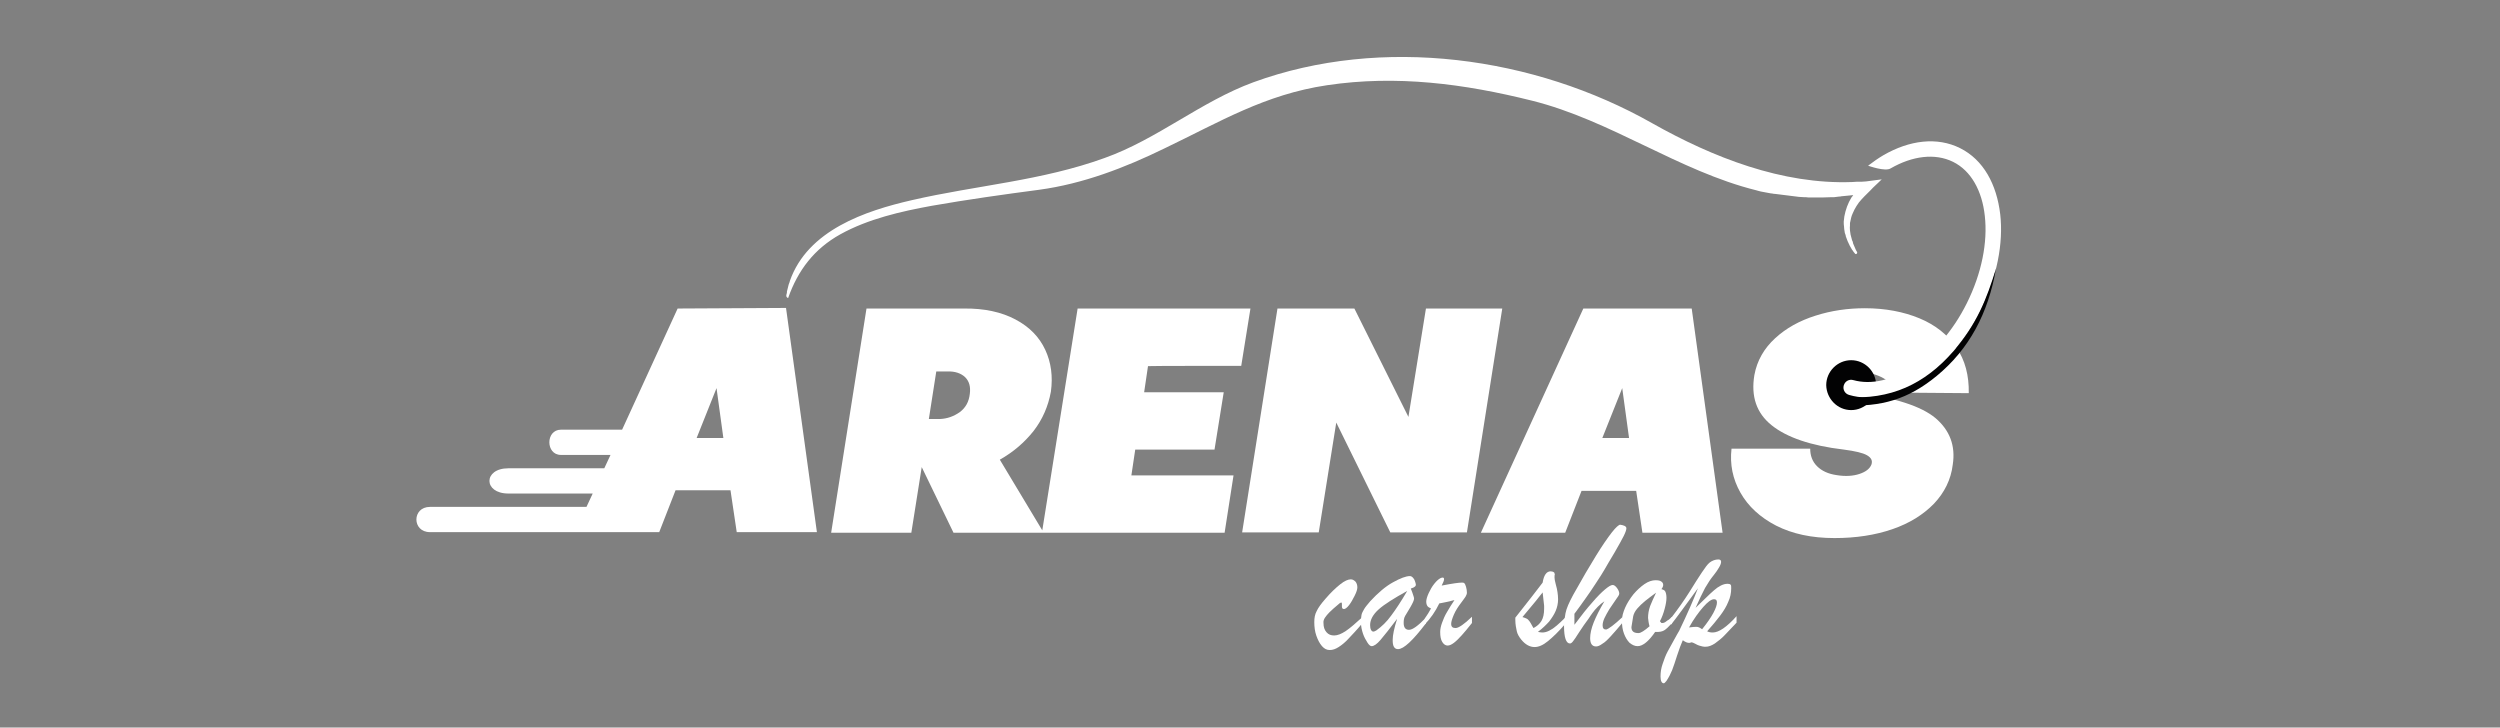 <svg version="1.1" id="Capa_1" xmlns="http://www.w3.org/2000/svg" xmlns:xlink="http://www.w3.org/1999/xlink" x="0px" y="0px" viewBox="0 0 841.9 245" style="enable-background:new 0 0 841.9 245;" xml:space="preserve">
<rect x="0" y="0" width="841.9" height="245" fill="#808080" stroke="none"/>
<style type="text/css">
	.st0{fill:#FFFFFF;}
	.st1{fill-rule:evenodd;clip-rule:evenodd;fill:#020203;}
	.st2{fill-rule:evenodd;clip-rule:evenodd;fill:#FFFFFF;}
</style>
<g>
	<path class="st0" d="M228.2,103.9l-18.7,40.8c-6.9,0-13.8,0-20.6,0c-5.2,0-5.2,8.5,0,8.5c5.6,0,11.1,0,16.7,0l-2.1,4.5
		c-10.8,0-21.5,0-32.3,0c-8.5,0-8.5,8.5,0,8.5c9.5,0,18.9,0,28.4,0l-2.1,4.5c-17.6,0-35.1,0-52.7,0c-6.1,0-6.1,8.5,0,8.5
		c16.3,0,32.5,0,48.8,0l0,0h28.4l5.5-14.1H246l2.1,14.1h27l-10.4-75.5L228.2,103.9L228.2,103.9z M234.6,147.5l6.7-16.8l2.3,16.8
		H234.6z"></path>
	<path class="st0" d="M418,123.2l3.1-19.3h-58.2L351,178.6l-14.3-23.8c4.6-2.6,8.3-5.8,11.4-9.7c3-3.9,4.9-8.3,5.8-13.2
		c0.7-5.1,0.1-9.8-1.9-14.1c-2-4.3-5.3-7.7-10-10.2c-4.7-2.5-10.5-3.8-17.5-3.7h-5.6h-8.4h-18.7l-11.9,75.5h27l3.5-22.1l10.7,22.1
		h29.9h0.5h60.9l3-19.3h-34.4l1.3-8.7H409l3.1-19.3h-26.8l1.3-8.8C386.7,123.2,418,123.2,418,123.2z M326.6,132.6
		c-0.3,2.7-1.4,4.7-3.4,6.2c-2,1.4-4.2,2.2-6.6,2.3h-3.8l2.5-16h3.8c2.5-0.1,4.5,0.6,5.9,1.9C326.4,128.4,326.9,130.2,326.6,132.6z"></path>
	<polygon class="st0" points="480.2,103.9 474.3,140.4 456.1,103.9 430.2,103.9 418.3,179.3 444.1,179.3 450,142.3 468.2,179.3 
		494,179.3 505.9,103.9"></polygon>
	<path class="st0" d="M533.2,103.9l-34.5,75.5h28.4l5.5-14.1H551l2.1,14.1h27l-10.4-75.5H533.2z M539.6,147.5l6.7-16.8l2.3,16.8
		H539.6z"></path>
	<path class="st0" d="M651.8,140.8c-4.8-4-13.7-6.9-26.7-8.6l-1.2-0.2c-2.8-0.4-4.6-0.9-5.6-1.2c-1-0.4-1.4-1.1-1.4-2
		c0.1-0.7,0.6-1.4,1.3-2c0.7-0.6,1.7-1,2.8-1.3c1.2-0.3,2.4-0.4,3.8-0.4c3.3,0,6.3,0.7,8.8,1.9c2.6,1.3,3.9,3,4,5.2l25.4,0.2
		c0.1-5.9-1.2-11.1-4.2-15.4c-2.9-4.3-7.1-7.6-12.4-9.8c-5.3-2.2-11.5-3.4-18.4-3.4c-5.7,0-11.3,0.8-16.6,2.5
		c-5.4,1.7-9.9,4.2-13.6,7.6s-6.1,7.5-7,12.4c-1.2,7.2,0.7,12.8,5.8,16.9s13.2,6.9,24.3,8.2c3.8,0.5,6.4,1.1,7.8,1.9s2,1.8,1.5,3.2
		c-0.6,1.4-1.9,2.4-4,3.1c-2.1,0.7-4.7,0.9-7.7,0.4c-2.8-0.4-5-1.4-6.6-3s-2.3-3.6-2.3-5.9h-26.5c-0.6,5.3,0.4,10.2,3,14.8
		c2.6,4.6,6.6,8.3,12,11.1c5.5,2.8,12,4.2,19.7,4.2c7.2,0,13.7-1,19.5-3s10.4-4.9,14-8.6c3.5-3.7,5.7-8.1,6.3-13.1
		C658.6,150.1,656.6,144.9,651.8,140.8z"></path>
</g>
<g>
	<path class="st1" d="M623.4,138.1c4.6,0,8.4-3.8,8.4-8.4c0-4.6-3.8-8.4-8.4-8.4s-8.4,3.8-8.4,8.4
		C615.1,134.3,618.8,138.1,623.4,138.1z"></path>
	<path class="st2" d="M629.1,55.8c1.7-1.3,3.4-2.5,5.1-3.5c8.8-5.1,18.1-6.3,25.9-2.4s12.3,12.1,13.5,22.3
		c1.1,9.7-1.1,21.3-6.7,32.4c-5.1,10.2-12.3,18.2-20,23.3c-8,5.3-16.7,7.3-24.2,5.1c-1.4-0.4-2.2-1.8-1.8-3.2
		c0.4-1.4,1.8-2.2,3.2-1.8c6.1,1.7,13.2,0,20-4.5c7-4.6,13.5-11.9,18.2-21.3c5.1-10.2,7.1-20.7,6.1-29.5
		c-0.9-8.4-4.6-15.2-10.7-18.2s-13.7-2-21,2.2C634.9,57.9,629.1,55.8,629.1,55.8z"></path>
	<path class="st1" d="M621.7,133.7c14.8,1,26.4-4.2,36.2-15.5c7.8-9,11-17.2,14.3-27.8c-2.7,15.3-9.1,27.2-20,36.2
		c-9.6,7.9-18.7,10.5-31,9.9L621.7,133.7z"></path>
</g>
<path class="st0" d="M628.4,61.1l-1.5,0.1l-0.8,0c-0.2,0-0.5,0-0.8,0l-1.5,0.1c-23.6,0.9-47-8.3-67.4-19.8
	C516.7,19,465.4,11.9,422.1,27.7c-17.7,6.5-32.4,19.2-50.1,25.5c-21.2,7.7-43.2,9.2-64.9,14.2C291.4,71,272,77.5,266,94.6l-0.1,0.4
	c-0.1,0.2-0.2,0.5-0.3,0.8l-0.2,0.8l-0.1,0.4c0,0.1-0.1,0.3-0.1,0.4l-0.2,0.8l0,0.2c0,0.1,0,0.1,0,0.2c-0.2,0.8-0.5,1.3,0.4,1.8
	c3.3-9.4,8.8-16.6,17.6-21.5c9.4-5.2,20.4-7.7,30.8-9.6c12-2.1,24.1-3.8,36.2-5.4c14.7-2,28.8-7.4,42.1-13.9
	c18.8-9,33.9-18.2,54.8-21.3c23.4-3.5,46.2-0.5,69,5.2c26.5,6.6,49.4,23.7,75.6,30.2l0.7,0.2l0.4,0.1l0.4,0.1l1.6,0.3
	c0.5,0.1,1,0.2,1.6,0.3l0.8,0.1c0.3,0.1,0.5,0.1,0.8,0.1l1.6,0.2c0.3,0,0.5,0.1,0.8,0.1l0.8,0.1l1.6,0.2l1.6,0.2l0.8,0.1l0.8,0.1
	l1.6,0.1c0.5,0,1,0,1.6,0.1l0.8,0c0.3,0,0.5,0,0.8,0l1.6,0c0.5,0,1,0,1.6,0c1,0,2.1-0.1,3.1-0.1l0.4,0l0.4,0l0.8-0.1l0.8-0.1
	c0.3,0,0.5,0,0.8-0.1c1-0.1,2.1-0.2,3.1-0.3c0.3,0,0.6-0.1,0.9-0.1c-0.2,0.3-0.4,0.6-0.6,0.8c-0.6,1-1.1,2-1.5,3.1s-0.7,2.2-0.9,3.3
	c-0.1,0.6-0.1,1.2-0.2,1.7c0,0.6,0,1.2,0.1,1.7c0,0.6,0.1,1.1,0.2,1.7c0,0.3,0.1,0.6,0.2,0.8c0.1,0.3,0.2,0.5,0.2,0.8
	c0.2,0.5,0.4,1.1,0.6,1.6c0.2,0.5,0.5,1,0.7,1.5c0.3,0.5,0.5,0.9,0.8,1.4c0.2,0.2,0.3,0.4,0.5,0.7c0.2,0.2,0.3,0.4,0.5,0.6
	c0.1,0.2,0.3,0.2,0.5,0.1c0.2-0.1,0.3-0.4,0.2-0.6l0,0l-0.4-0.7c-0.1-0.2-0.2-0.5-0.3-0.7c-0.2-0.5-0.4-0.9-0.6-1.4
	c0-0.1-0.1-0.2-0.1-0.4l-0.1-0.4l-0.1-0.2l-0.1-0.2l-0.1-0.4c-0.1-0.5-0.3-1-0.4-1.5c0-0.2-0.1-0.5-0.1-0.7c0-0.2-0.1-0.5-0.1-0.7
	c0-0.5-0.1-1,0-1.5c0-0.2,0-0.5,0-0.7c0-0.2,0-0.5,0.1-0.7c0.1-0.5,0.2-0.9,0.3-1.4c0.1-0.5,0.3-0.9,0.5-1.4
	c0.2-0.4,0.4-0.9,0.6-1.3c0.4-0.8,1-1.7,1.5-2.4c1.2-1.5,2.6-2.8,3.9-4.1c0.7-0.7,1-1.1,1.7-1.7c0.4-0.3,1.2-1.2,2.1-2L628.4,61.1z"></path>
<g>
	<g>
		<path class="st0" d="M458.6,208v2.1c-1.8,2.2-3.4,3.8-4.5,5s-2.2,2.1-3.3,2.8s-2,1-3,1c-1,0-1.8-0.4-2.6-1.3
			c-0.8-0.9-1.4-2.1-1.9-3.5c-0.5-1.4-0.7-3-0.7-4.6c0-1.4,0.2-2.6,0.8-3.7c0.5-1.1,1.5-2.5,3-4.2c1.8-2.1,3.4-3.6,4.9-4.8
			s2.7-1.7,3.6-1.7c0.6,0,1.1,0.3,1.6,0.8c0.4,0.5,0.6,1.2,0.6,1.9c0,0.7-0.3,1.6-0.9,2.8s-1.2,2.3-1.9,3.2
			c-0.7,0.9-1.3,1.3-1.7,1.3c-0.5,0-0.7-0.3-0.7-0.9c0-0.2,0-0.3,0-0.5s0-0.3,0-0.4c0-0.2-0.1-0.4-0.2-0.4s-0.3,0.1-0.5,0.2
			c-1.7,1.4-2.9,2.5-3.5,3.1c-0.6,0.6-1.1,1.2-1.5,1.8s-0.6,1.2-0.5,1.9c0,1.2,0.3,2.2,1,3c0.7,0.8,1.5,1.1,2.6,1.1
			c1.1,0,2.4-0.5,3.9-1.5S456.5,209.9,458.6,208z"></path>
		<path class="st0" d="M461.5,202.4c2.6-2.8,5.2-5,7.6-6.3c2.5-1.4,4.4-2.1,5.7-2.1c0.4,0,0.7,0.2,1,0.5s0.6,0.8,0.7,1.2
			s0.3,0.8,0.3,1.1c0,0.4-0.1,0.6-0.4,0.8c-0.2,0.2-0.7,0.4-1.3,0.6c0.1,0.3,0.3,0.8,0.5,1.3s0.3,0.9,0.4,1.2s0.2,0.6,0.2,0.9
			c0,0.5-0.4,1.4-1.2,2.8s-1.4,2.3-1.8,3s-0.5,1.4-0.5,2.4c0,1.5,0.6,2.3,1.8,2.3c1.2,0,3.1-1.4,5.7-4.1v1.9
			c-4.4,5.8-7.5,8.7-9.4,8.7c-0.7,0-1.1-0.3-1.4-0.8c-0.3-0.5-0.4-1.3-0.4-2.3c0-1.6,0.5-4,1.5-7.1c-2.5,3.3-4.4,5.7-5.6,7.1
			c-1.2,1.4-2.2,2.1-3,2.1c-0.4,0-0.9-0.4-1.4-1.2s-1.1-1.8-1.5-3s-0.7-2.5-0.7-3.9c0-1,0.1-1.8,0.2-2.4c0.1-0.6,0.5-1.3,0.9-2
			C459.8,204.4,460.5,203.6,461.5,202.4z M473.9,199c-4.5,2.5-7.7,4.5-9.6,6.2c-1.9,1.7-2.9,3.5-2.9,5.3c0,0.7,0.1,1.2,0.3,1.6
			s0.5,0.6,0.8,0.6c0.2,0,0.5-0.1,1-0.4c1.8-1.3,3.5-2.9,5-5C470,205.3,471.8,202.6,473.9,199z"></path>
		<path class="st0" d="M479.8,210.3v-2c0.9-1.3,1.6-2.4,2.1-3.4c-0.5-0.2-1-0.5-1.2-0.8s-0.4-0.8-0.4-1.5c0-0.7,0.3-1.7,0.8-2.8
			c0.5-1.1,1.1-2.2,1.9-3.2c0.8-1,1.5-1.6,2.1-1.9c0.2-0.1,0.5-0.2,0.7-0.2c0.4,0,0.5,0.2,0.5,0.6c0,0.4-0.3,1.1-0.8,2.1
			c3.6-0.7,5.8-1,6.7-1c0.4,0,0.6,0,0.8,0.1c0.3,0.2,0.5,0.6,0.7,1.3c0.2,0.7,0.3,1.4,0.3,2c0,0.4-0.2,0.9-0.5,1.4
			c-0.3,0.5-0.9,1.2-1.6,2.2c-0.9,1.2-1.7,2.4-2.3,3.8s-0.9,2.4-0.9,3.1c0,1,0.5,1.4,1.5,1.4c1,0,2.9-1.3,5.5-3.8v2.1
			c-1.4,1.8-2.6,3.2-3.5,4.2c-0.9,1-1.8,1.9-2.6,2.5c-0.8,0.6-1.5,0.9-2.1,0.9c-0.7,0-1.3-0.4-1.8-1.2c-0.5-0.8-0.7-1.9-0.7-3.4
			c0-0.9,0.2-1.9,0.6-3s0.9-2.4,1.7-3.7c0.7-1.3,1.6-2.6,2.5-4c-0.5,0.1-1,0.2-1.6,0.4c-0.6,0.1-1.2,0.3-1.9,0.4
			c-0.7,0.1-1.2,0.3-1.6,0.3C483.4,205.9,481.8,208.2,479.8,210.3z"></path>
		<path class="st0" d="M510.3,208.8V208c4.4-5.6,7.5-9.5,9.2-11.8c0.4-2.5,1.3-3.8,2.7-3.8c0.4,0,0.8,0.1,1.2,0.4l0.2,0.6
			c-0.1,0.2-0.1,0.6-0.1,1.1c0,0.4,0.1,1.1,0.4,2.2s0.5,1.9,0.6,2.7s0.2,1.5,0.2,2.4c0,1.4-0.3,2.7-0.8,3.9s-1.3,2.4-2.2,3.6
			c-1,1.1-2.2,2.3-3.8,3.5c0.6,0.1,1.1,0.2,1.5,0.2c0.7,0,1.5-0.2,2.3-0.6c0.8-0.4,1.7-1,2.5-1.7s1.8-1.6,3-2.8v2.1
			c-2.2,2.6-4.2,4.5-5.9,5.9s-3.2,2-4.5,2c-1.6,0-3.1-0.8-4.5-2.5c-0.8-1-1.3-1.9-1.5-2.8S510.3,210.3,510.3,208.8z M520,204
			l-0.5-4.5c-1.1,1.4-3.3,4.2-6.8,8.3c1,0.3,1.8,0.6,2.1,1.1c0.4,0.4,0.9,1.3,1.6,2.6c1.2-0.6,2.1-1.4,2.7-2.4s0.9-2.4,0.9-4.1
			c0-0.2,0-0.4,0-0.6C520,204.3,520,204.2,520,204z"></path>
		<path class="st0" d="M546.4,207.8v1.9c-1.5,1.8-2.8,3.3-3.9,4.5c-1.1,1.2-2,2.1-2.9,2.6c-0.8,0.6-1.5,0.9-2.1,0.9
			c-1.3,0-2-0.9-2-2.8c0-1.5,0.4-3.3,1.2-5.3c0.8-2,2-4.4,3.6-7.1c-0.8,0.5-1.5,1.1-2.2,1.8s-1.3,1.4-1.8,2.1
			c-0.5,0.7-1,1.4-1.3,1.9c-1.1,1.5-2.2,3-3.2,4.6c-1,1.6-1.7,2.6-2.1,3.1c-0.4,0.5-0.7,0.7-1,0.7c-1.3,0-2-2-2-5.9
			c0-1.3,0.2-2.7,0.5-4.3s1.2-3.6,2.6-6.2c3-5.4,5.6-9.8,7.7-13.2c2.1-3.4,3.9-6,5.3-7.8c1.4-1.8,2.4-2.6,2.8-2.6
			c0.6,0.1,1.1,0.2,1.5,0.4c0.4,0.2,0.6,0.5,0.6,0.8c0,0.5-0.3,1.4-0.9,2.6c-0.6,1.2-1.6,3-3.1,5.6c-1.6,2.7-2.7,4.5-3.3,5.6
			s-1.6,2.6-2.9,4.6s-2.5,3.8-3.6,5.3c-1.1,1.6-2.3,3.2-3.7,5.1l0,3.7c2.3-3.1,4.3-5.6,6-7.5c1.7-2,3.1-3.4,4.3-4.4
			c1.2-1,2-1.5,2.6-1.5c0.5,0,1,0.4,1.5,1.1s0.7,1.3,0.7,1.8c0,0.2-0.1,0.5-0.3,0.8c-1.2,1.8-2.2,3.2-3,4.4
			c-0.7,1.2-1.3,2.2-1.7,3.1c-0.4,0.9-0.6,1.7-0.6,2.4c0,1,0.4,1.4,1.2,1.4C541.7,211.8,543.5,210.5,546.4,207.8z"></path>
		<path class="st0" d="M563.1,207.7v2.1c-1.1,1.2-2,2.1-2.7,2.5s-1.7,0.6-3,0.5c-2.2,3.2-4.2,4.8-5.9,4.8c-1,0-1.8-0.4-2.7-1.1
			c-0.8-0.8-1.4-1.8-1.9-3.1c-0.5-1.3-0.7-2.8-0.7-4.4c0-1.3,0.4-2.8,1.1-4.4c0.7-1.6,1.7-3.1,2.8-4.5c1.2-1.4,2.4-2.5,3.7-3.4
			c1.3-0.9,2.6-1.3,3.7-1.3c0.8,0,1.5,0.1,1.9,0.4c0.5,0.3,0.7,0.7,0.7,1.2c0,0.4-0.2,0.9-0.6,1.4c0.7,0.2,1.1,0.4,1.3,0.8
			s0.4,1.1,0.4,2.1c0,1-0.2,2.2-0.6,3.7c-0.4,1.5-0.9,2.9-1.6,4.2l0.5,0.6h0.4c0.3,0,0.6-0.1,0.9-0.3s0.5-0.4,0.8-0.6
			C561.8,208.9,562.3,208.4,563.1,207.7z M557.7,199.6c-1.4,1-2.7,2-3.7,2.8c-1,0.8-1.9,1.7-2.6,2.5s-1.2,1.7-1.4,2.6
			c-0.4,2.3-0.6,3.6-0.6,3.7c0,1.4,0.8,2,2.4,2c0.7,0,2-0.8,3.7-2.3c-0.3-1-0.4-1.9-0.5-2.8c0-1.3,0.2-2.6,0.7-4
			C556.2,202.9,556.8,201.4,557.7,199.6z"></path>
		<path class="st0" d="M562.7,210.4v-2.2c2.4-3.1,4.5-6.1,6.2-8.8s3.1-5,4.2-6.6s1.9-2.8,2.7-3.4s1.8-1,2.9-1c0.6,0,0.9,0.3,0.9,0.8
			c0,0.4-0.2,1.1-0.7,1.9c-0.5,0.9-1.1,1.7-1.8,2.6c-1,1.2-1.9,2.6-2.9,4.3c-0.9,1.7-2,4-3.2,6.7c0.9-0.9,2-1.9,3.2-3.1
			c1.2-1.2,2.2-2.1,3-2.8c0.8-0.7,1.5-1.2,2.3-1.6s1.5-0.6,2.3-0.6c0.5,0,0.8,0.1,1,0.3c0.2,0.2,0.2,0.6,0.2,1.2
			c0,1.6-0.3,3.1-1,4.6c-0.6,1.5-1.5,3-2.7,4.6s-2.7,3.4-4.4,5.3c0.6,0.3,1.2,0.4,1.9,0.4c2,0,4.7-1.8,8-5.5v2.2
			c-1.3,1.4-2.6,2.7-3.8,4s-2.4,2.2-3.5,3c-1.1,0.7-2.1,1.1-3.1,1.1c-0.3,0-0.7,0-1.1-0.1c-0.4-0.1-0.8-0.2-1.1-0.3
			c-0.3-0.1-0.8-0.3-1.3-0.6s-0.9-0.4-1.2-0.5c-0.5,0.2-0.9,0.2-0.9,0.2c-0.6,0-1.3-0.3-2.1-0.9c-0.6,1.3-1.2,3-1.9,5.1
			s-1.2,3.8-1.7,5c-0.5,1.2-1.1,2.4-1.9,3.6c-0.4,0.5-0.7,0.8-0.9,0.8c-0.7,0-1.1-0.8-1.1-2.3c0-1.4,0.2-2.8,0.7-4.2
			c0.5-1.5,1-2.9,1.7-4.2s1.4-2.6,2.2-4s1.3-2.4,1.7-3c2.7-5.6,4.8-10.4,6.3-14.3C567.7,203.7,564.7,207.9,562.7,210.4z
			 M573.2,211.9c1.7-2.1,3-4,3.8-5.5s1.2-2.7,1.2-3.5c0-0.8-0.3-1.1-1-1.1c-0.9,0-2.1,0.9-3.6,2.6s-3.2,4-4.8,6.9
			c1.3-0.2,2.1-0.2,2.6-0.2C571.9,211.1,572.5,211.4,573.2,211.9z"></path>
	</g>
</g>
</svg>

